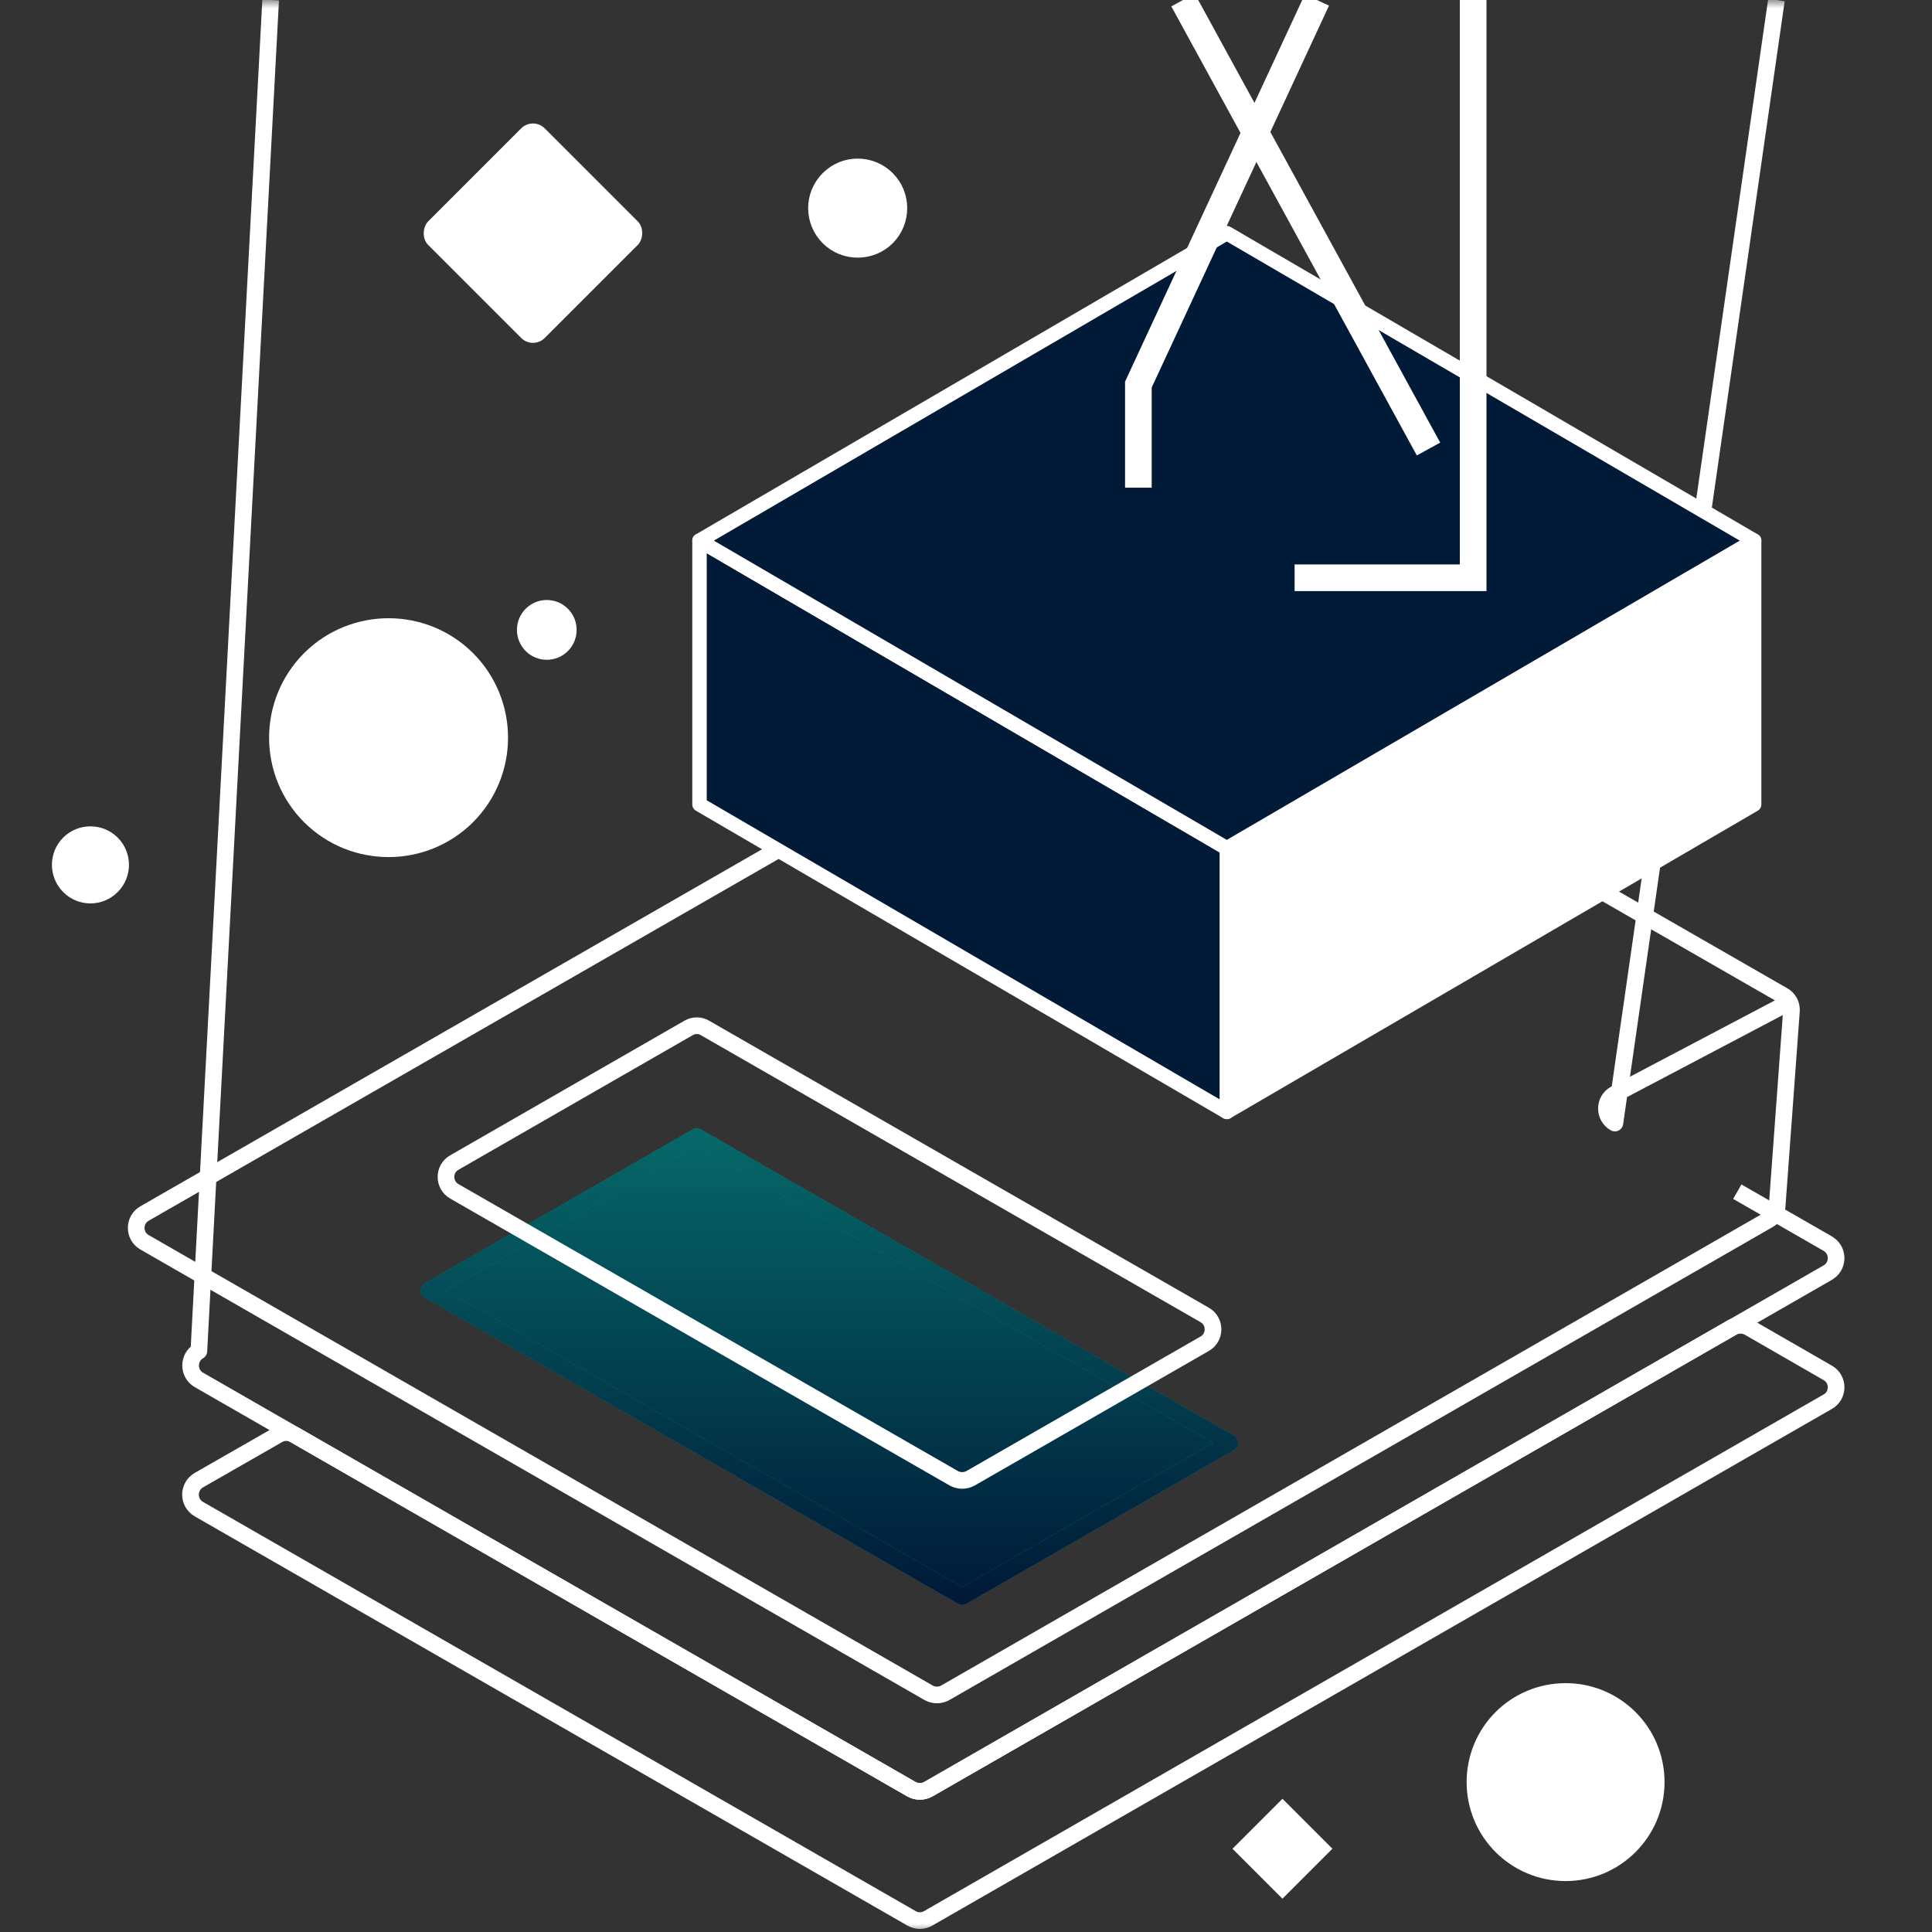 <svg width="116" height="116" viewBox="0 0 116 116" fill="none" xmlns="http://www.w3.org/2000/svg" xmlns:xlink="http://www.w3.org/1999/xlink">
	<rect x="0" y="0" width="116" height="116" fill="#333333" stroke="none"/>
	<defs>
		<clipPath id="clip447_26894">
			<rect id="Frame" width="109.452" height="116" transform="translate(2.333 0)" fill="white" fill-opacity="0"/>
		</clipPath>
		<clipPath id="clip447_26893">
			<rect id="Frame 2072750474" width="116" height="116" transform="translate(-0.667 0)" fill="white" fill-opacity="0"/>
		</clipPath>
		<linearGradient id="paint_linear_447_26905_0" x1="49.809" y1="55.706" x2="49.809" y2="95.861" gradientUnits="userSpaceOnUse">
			<stop stop-color="#088A7E"/>
			<stop offset="1" stop-color="#001A38"/>
		</linearGradient>
		<linearGradient id="paint_linear_447_26905_1" x1="49.809" y1="55.706" x2="49.809" y2="95.861" gradientUnits="userSpaceOnUse">
			<stop stop-color="#088A7E"/>
			<stop offset="1" stop-color="#001A38"/>
		</linearGradient>
	</defs>
	<rect id="Frame 2072750474" width="116" height="116" transform="translate(-0.667 0)" fill="#FFFFFF" fill-opacity="0"/>
	<g clip-path="url(#clip447_26893)">
		<rect id="Frame" width="109.452" height="116" transform="translate(2.333 0)" fill="#FFFFFF" fill-opacity="0"/>
		<g clip-path="url(#clip447_26894)">
			<mask id="mask447_26896" mask-type="alpha" maskUnits="userSpaceOnUse" x="2.333" y="0" width="109.452" height="116">
				<path id="Vector" d="M2.33 0L111.78 0L111.78 116L2.33 116L2.33 0Z" fill="#000000" fill-opacity="1" fill-rule="evenodd"/>
			</mask>
			<g mask="url(#mask447_26896)">
				<path id="Vector" d="M26.98 47.96C29.01 45.93 29.01 42.65 26.98 40.62L26.98 40.62C24.96 38.62 21.7 38.62 19.68 40.62L19.68 40.62C17.65 42.65 17.65 45.94 19.68 47.96L19.68 47.96C21.7 49.96 24.96 49.96 26.98 47.96L26.98 47.96Z" fill="#FFFFFF" fill-opacity="1" fill-rule="nonzero"/>
				<path id="Vector" d="M26.98 47.96C29.01 45.93 29.01 42.65 26.98 40.62C24.96 38.62 21.7 38.62 19.68 40.62C17.65 42.65 17.65 45.94 19.68 47.96C21.7 49.96 24.96 49.96 26.98 47.96Z" stroke="#FFFFFF" stroke-opacity="1" stroke-width="4.001" stroke-linejoin="round"/>
				<path id="Vector" d="M33.74 38.74C34.25 38.23 34.25 37.41 33.74 36.9L33.74 36.9C33.24 36.4 32.42 36.4 31.92 36.9L31.92 36.9C31.41 37.41 31.41 38.23 31.92 38.74L31.92 38.74C32.42 39.24 33.24 39.24 33.74 38.74L33.74 38.74Z" fill="#FFFFFF" fill-opacity="1" fill-rule="nonzero"/>
				<path id="Vector" d="M33.74 38.74C34.25 38.23 34.25 37.41 33.74 36.9C33.24 36.4 32.42 36.4 31.92 36.9C31.41 37.41 31.41 38.23 31.92 38.74C32.42 39.24 33.24 39.24 33.74 38.74Z" stroke="#FFFFFF" stroke-opacity="1" stroke-width="1" stroke-linejoin="round"/>
				<path id="Vector" d="M6.71 53.21C7.42 52.5 7.42 51.35 6.71 50.64L6.71 50.64C6 49.94 4.86 49.94 4.15 50.64L4.15 50.64C3.44 51.35 3.44 52.5 4.15 53.21L4.15 53.21C4.86 53.92 6 53.92 6.71 53.21L6.71 53.21Z" fill="#FFFFFF" fill-opacity="1" fill-rule="nonzero"/>
				<path id="Vector" d="M6.71 53.21C7.42 52.5 7.42 51.35 6.71 50.64C6 49.94 4.86 49.94 4.15 50.64C3.44 51.35 3.44 52.5 4.15 53.21C4.86 53.92 6 53.92 6.71 53.21Z" stroke="#FFFFFF" stroke-opacity="1" stroke-width="1" stroke-linejoin="round"/>
				<path id="Vector" d="M53.25 14.25C54.21 13.28 54.21 11.71 53.25 10.75L53.25 10.75C52.28 9.78 50.71 9.78 49.75 10.75L49.75 10.75C48.78 11.71 48.78 13.28 49.75 14.25L49.75 14.25C50.71 15.21 52.28 15.21 53.25 14.25L53.25 14.25Z" fill="#FFFFFF" fill-opacity="1" fill-rule="nonzero"/>
				<path id="Vector" d="M53.25 14.25C54.21 13.28 54.21 11.71 53.25 10.75C52.28 9.78 50.71 9.78 49.75 10.75C48.78 11.71 48.78 13.28 49.75 14.25C50.71 15.21 52.28 15.21 53.25 14.25Z" stroke="#FFFFFF" stroke-opacity="1" stroke-width="1" stroke-linejoin="round"/>
				<path id="Vector" d="M94 112C96.76 112 99 109.76 99 107C99 104.23 96.76 102 94 102C91.23 102 89 104.23 89 107C89 109.76 91.23 112 94 112Z" fill="#FFFFFF" fill-opacity="1" fill-rule="nonzero"/>
				<path id="Vector" d="M99 107C99 104.23 96.76 102 94 102C91.23 102 89 104.23 89 107C89 109.76 91.23 112 94 112C96.76 112 99 109.76 99 107Z" stroke="#FFFFFF" stroke-opacity="1" stroke-width="1.883" stroke-linejoin="round"/>
				<path id="Vector" d="M91.59 31.82C93.16 31.82 94.44 30.55 94.44 28.98C94.44 27.41 93.16 26.14 91.59 26.14C90.01 26.14 88.74 27.41 88.74 28.98C88.74 30.55 90.01 31.82 91.59 31.82Z" fill="#FFFFFF" fill-opacity="1" fill-rule="nonzero"/>
				<path id="Vector" d="M94.44 28.98C94.44 27.41 93.16 26.14 91.59 26.14C90.01 26.14 88.74 27.41 88.74 28.98C88.74 30.55 90.01 31.82 91.59 31.82C93.16 31.82 94.44 30.55 94.44 28.98Z" stroke="#FFFFFF" stroke-opacity="1" stroke-width="1" stroke-linejoin="round"/>
				<path id="Vector" d="M73.84 86.63L41.84 68.25L25.77 77.48L57.77 95.86L73.84 86.63Z" fill="#088A7E" fill-opacity="1" fill-rule="nonzero"/>
				<path id="Vector" d="M73.84 86.63L41.84 68.25L25.77 77.48L57.77 95.86L73.84 86.63Z" fill="url(#paint_linear_447_26905_0)" fill-opacity="1" fill-rule="nonzero"/>
				<path id="Vector" d="M41.84 68.25L25.77 77.48L57.77 95.86L73.84 86.63L41.84 68.25Z" stroke="#088A7E" stroke-opacity="1" stroke-width="1" stroke-linejoin="round"/>
				<path id="Vector" d="M41.84 68.25L25.77 77.48L57.77 95.86L73.84 86.63L41.84 68.25Z" stroke="url(#paint_linear_447_26905_1)" stroke-opacity="1" stroke-width="1" stroke-linejoin="round"/>
				<path id="Vector" d="M107.06 59.77C107.4 59.96 107.59 60.32 107.56 60.71L106.7 72.44C106.68 72.77 106.49 73.07 106.2 73.23L56.75 101.64C56.44 101.81 56.07 101.81 55.76 101.64L8.68 74.59C8.01 74.21 8.01 73.24 8.68 72.86L68.77 38.35C69.08 38.17 69.46 38.17 69.77 38.35L107.06 59.77Z" stroke="#FFFFFF" stroke-opacity="1" stroke-width="1" stroke-linejoin="round"/>
				<path id="Vector" d="M107.61 60.08L96.98 65.68C96.29 66.04 96.27 67.04 96.96 67.43L106.66 " stroke="#FFFFFF" stroke-opacity="1" stroke-width="1" stroke-linejoin="round"/>
				<path id="Vector" d="M42.33 61.72C42.03 61.54 41.65 61.54 41.34 61.72L27.28 69.8C26.61 70.18 26.61 71.15 27.28 71.53L57.27 88.76C57.58 88.93 57.96 88.93 58.27 88.76L72.33 80.68C73 80.3 73 79.33 72.33 78.95L42.33 61.72Z" stroke="#FFFFFF" stroke-opacity="1" stroke-width="1" stroke-linejoin="round"/>
				<path id="Vector" d="M104.31 71.55L109.74 74.67C110.41 75.06 110.41 76.02 109.74 76.41L55.73 107.43C55.42 107.6 55.04 107.6 54.73 107.43L11.94 82.85C11.28 82.47 11.28 81.5 11.94 81.12L16.25 " stroke="#FFFFFF" stroke-opacity="1" stroke-width="1" stroke-linejoin="round"/>
				<path id="Vector" d="M17.68 86.15C17.38 85.97 17 85.97 16.69 86.15L11.94 88.87C11.27 89.26 11.27 90.22 11.94 90.61L54.73 115.18C55.04 115.36 55.42 115.36 55.73 115.18L109.74 84.16C110.41 83.78 110.41 82.81 109.74 82.43L105 79.7C104.69 79.53 104.31 79.53 104 79.7L55.73 107.43C55.42 107.6 55.04 107.6 54.73 107.43L17.68 86.15Z" stroke="#FFFFFF" stroke-opacity="1" stroke-width="1" stroke-linejoin="round"/>
			</g>
			<path id="Vector 36" d="M73.66 50.93L73.66 66.76L105.32 48.3L105.32 32.46L73.66 50.93Z" fill="#FFFFFF" fill-opacity="1" fill-rule="nonzero"/>
			<path id="Vector 36" d="M73.66 50.93L105.32 32.46L105.32 48.3L73.66 66.76L73.66 50.93Z" stroke="#FFFFFF" stroke-opacity="1" stroke-width="0.868" stroke-linejoin="round"/>
			<path id="Vector 37" d="M42 48.3L73.66 66.76L73.66 50.93L42 32.46L42 48.3Z" fill="#001A38" fill-opacity="1" fill-rule="nonzero"/>
			<path id="Vector 37" d="M42 48.3L42 32.46L73.66 50.93L73.66 66.76L42 48.3Z" stroke="#FFFFFF" stroke-opacity="1" stroke-width="0.868" stroke-linejoin="round"/>
			<path id="Vector 38" d="M73.66 50.93L105.32 32.46L73.66 14L42 32.46L73.66 50.93Z" fill="#001A38" fill-opacity="1" fill-rule="nonzero"/>
			<path id="Vector 38" d="M73.66 50.93L42 32.46L73.66 14L105.32 32.46L73.66 50.93Z" stroke="#FFFFFF" stroke-opacity="1" stroke-width="0.868" stroke-linejoin="round"/>
			<path id="Vector 74" d="M77.73 34.69L88.45 34.69L88.45 " stroke="#FFFFFF" stroke-opacity="1" stroke-width="1.6"/>
			<path id="Vector 76" d="M85.77 26.96L71.03 " stroke="#FFFFFF" stroke-opacity="1" stroke-width="1.6"/>
			<path id="Vector 75" d="M68.35 29.28L68.35 23.09L79.07 " stroke="#FFFFFF" stroke-opacity="1" stroke-width="1.6"/>
			<rect id="Rectangle 10" x="32" y="7" rx="1" width="9.899" height="9.899" transform="rotate(45 32 7)" fill="#FFFFFF" fill-opacity="1"/>
			<rect id="Rectangle 11" x="77" y="108" width="4.243" height="4.243" transform="rotate(45 77 108)" fill="#FFFFFF" fill-opacity="1"/>
		</g>
	</g>
</svg>
